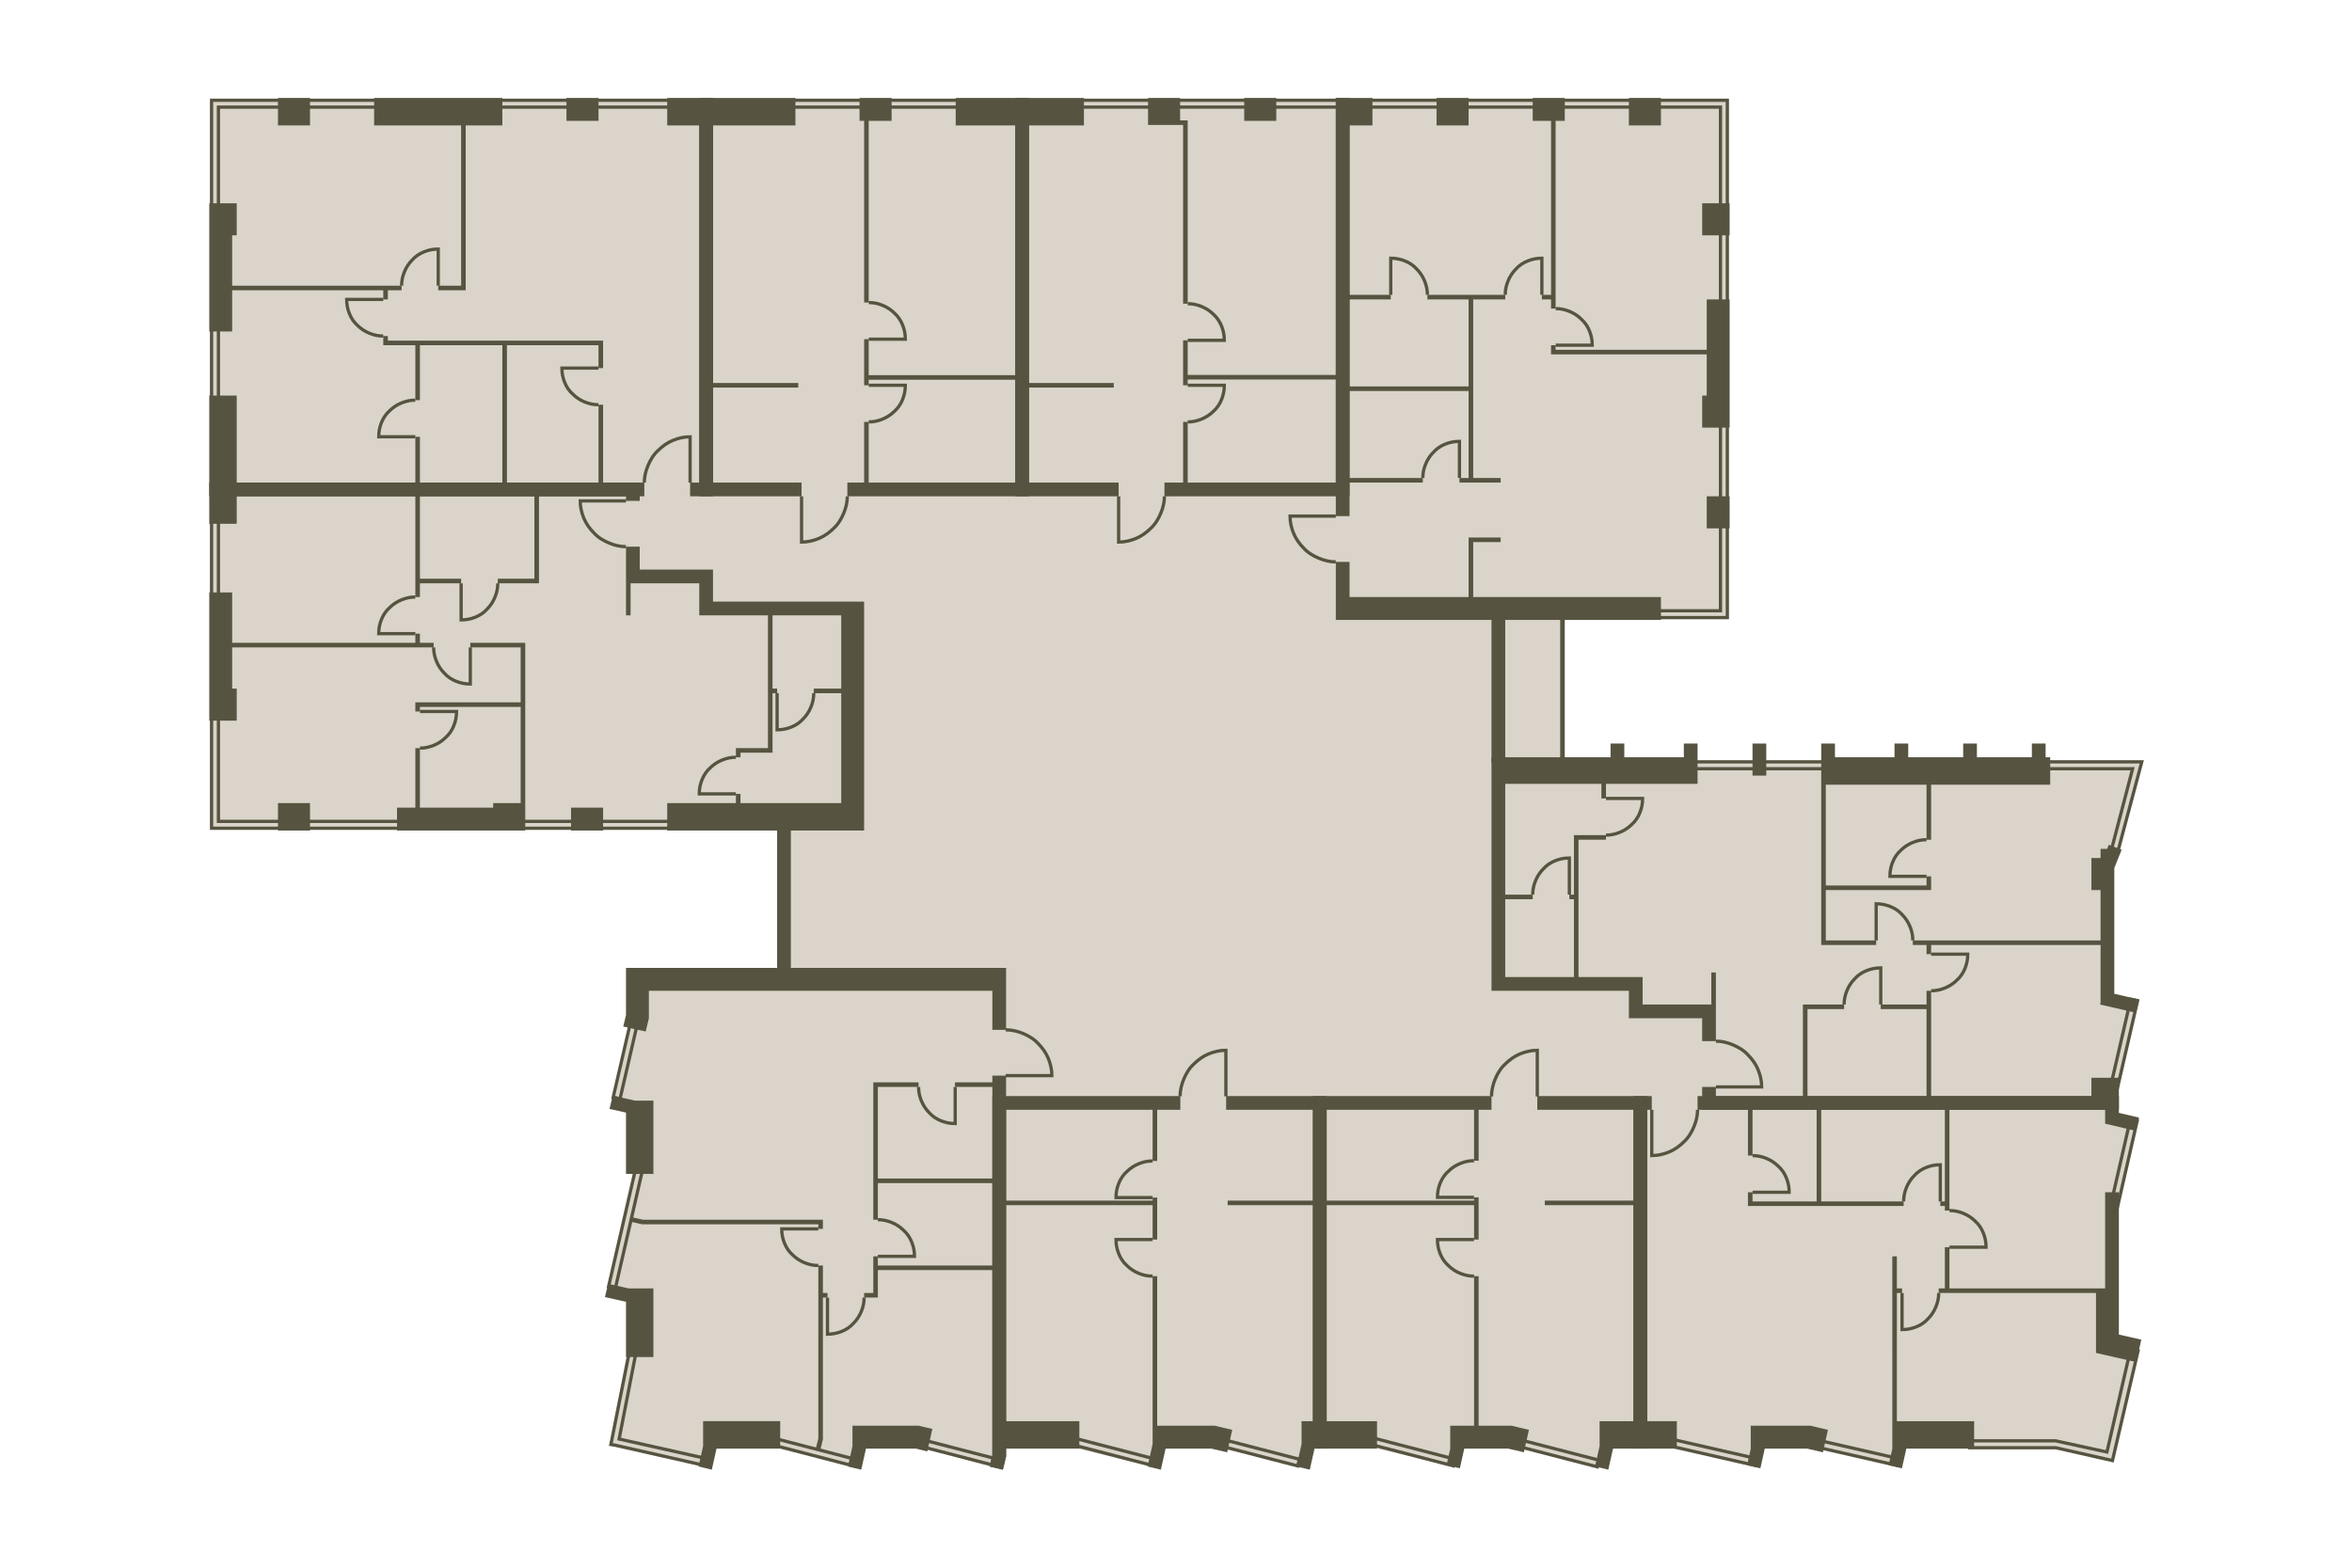 <!-- DO NOT EDIT THIS, THIS FILE IS GENERATED FROM "2_13-22.original.svg" using transform-svgs.js script -->



<svg version="1.1" 
	 xmlns="http://www.w3.org/2000/svg" xmlns:xlink="http://www.w3.org/1999/xlink" x="0px" y="0px" viewBox="0 0 720 480"
	 style="enable-background:new 0 0 720 480;" xml:space="preserve">


<g>
	<polygon fill="#DBD4CA" points="263.827,449.293 265.229,442.985 281.219,442.688
		304.92,449.52 307.284,444.387 307.284,442.985 327.611,442.985 353.545,449.293
		356.349,442.985 371.77,442.985 399.807,449.293 402.61,442.985 419.36,442.985
		442.88,448.521 448.031,442.985 465.223,442.985 488.88,448.777 493.731,442.985
		500.74,442.985 500.74,442.985 512.656,442.985 537.89,448.592 539.291,442.985
		554.712,442.985 580.646,448.592 582.048,442.985 629.291,442.985 646.533,447.191
		654.944,410.742 647.935,409.34 647.935,370.088 654.244,342.752 647.935,341.35
		647.935,336.444 647.935,333.64 653.543,308.407 646.533,304.201 646.533,266.293
		655.503,233.267 478.215,233.415 478.215,189.109 528.779,189.109 528.578,30.699
		380.881,30.699 380.881,30.84 312.891,30.84 64.763,30.84 64.763,30.84
		64.763,30.84 64.763,253.735 64.763,253.735 236.35,253.735 236.35,253.734
		236.35,253.734 236.35,253.735 237.051,252.759 237.051,254.192 238.794,254.192
		238.794,296.532 237.051,296.532 237.051,297.192 192.332,297.192 193.033,314.715
		187.425,339.248 192.332,340.65 194.014,359.435 186.304,395.169 192.332,398.827
		192.332,412.705 186.584,442.565 217.566,449.293 218.967,442.985 236.491,442.985 	"/>
	<g>
		<rect x="237.892" y="253.735" fill="#565440" width="4.206" height="42.757"/>
		<rect x="456.582" y="188.681" fill="#565440" width="4.205" height="44.936"/>
		<rect x="477.609" y="188.681" fill="#565440" width="1.402" height="44.936"/>
	</g>
</g>
<g>
	<path fill="none" stroke="#565440" d="M216.023,32.802v-2.103L64.763,30.699l0,117.756h2.103
		L66.866,32.802l149.158-0V32.802z"/>
	<g>
		<polygon fill="#565440" points="211.257,147.754 211.257,151.96 218.266,151.96 218.266,29.998
			204.248,29.998 204.248,38.403 214.061,38.403 214.061,147.754 		"/>
		<rect x="173.407" y="29.998" fill="#565440" width="9.813" height="7.009"/>
		<polygon fill="#565440" points="141.164,87.474 134.155,87.474 134.155,88.876 142.566,88.876
			142.566,38.403 153.781,38.403 153.781,29.998 114.529,29.998 114.529,38.403
			141.164,38.403 		"/>
		<polygon fill="#565440" points="71.071,88.876 117.333,88.876 117.333,91.68 118.734,91.68
			118.734,88.876 122.94,88.876 122.94,87.474 71.071,87.475 71.071,72.054
			72.466,72.054 72.466,62.241 64.062,62.241 64.062,101.493 71.071,101.493 		"/>
		<rect x="85.09" y="29.998" fill="#565440" width="9.813" height="8.404"/>
		<polygon fill="#565440" points="184.622,123.923 183.22,123.923 183.22,147.754 155.183,147.754
			155.183,105.699 183.22,105.699 183.22,112.708 184.622,112.708 184.622,104.297
			118.734,104.297 118.734,102.895 117.333,102.895 117.333,105.699 127.146,105.699
			127.146,122.521 128.547,122.521 128.547,105.699 153.781,105.699 153.781,147.754
			128.547,147.754 128.547,133.736 127.146,133.736 127.146,147.754 72.466,147.754
			72.466,121.119 64.062,121.119 64.062,151.96 197.238,151.96 197.238,147.754
			184.622,147.754 		"/>
	</g>
	<path fill="none" stroke="#565440" d="M122.94,87.475c0-1.542,0.28-2.804,0.841-4.206
		c0.561-1.402,1.402-2.663,2.383-3.645c0.981-1.121,2.243-1.963,3.645-2.523
		s2.804-0.841,4.346-0.841v11.215 M117.333,102.895
		c-1.542,0-2.804-0.28-4.206-0.841c-1.402-0.561-2.663-1.402-3.645-2.383
		c-1.121-0.981-1.963-2.243-2.523-3.645c-0.561-1.402-0.841-2.804-0.841-4.346
		l11.215-0 M127.146,122.521c-1.542,0-2.804,0.28-4.206,0.841
		c-1.402,0.561-2.664,1.402-3.645,2.383c-1.121,0.981-1.963,2.243-2.523,3.645
		c-0.561,1.402-0.841,2.804-0.841,4.346l11.215-0 M183.22,123.923
		c-1.542,0-2.804-0.28-4.206-0.841s-2.664-1.402-3.645-2.383
		c-1.121-0.981-1.963-2.243-2.523-3.645s-0.841-2.804-0.841-4.346l11.215-0
		 M197.238,147.754c0-1.822,0.421-3.505,1.121-5.187
		c0.701-1.682,1.682-3.364,3.084-4.626c1.262-1.262,2.804-2.383,4.486-3.084
		c1.682-0.701,3.505-1.121,5.327-1.121v14.019"/>
</g>
<g>
	<path fill="none" stroke="#565440" d="M66.866,251.492l-0-101.494h-2.103l0,103.597
		l140.186-0v-2.103L66.866,251.492V251.492z"/>
	<g>
		<polygon fill="#565440" points="71.071,198.221 132.753,198.221 132.753,196.819 128.547,196.819
			128.547,194.016 127.146,194.016 127.146,196.819 71.071,196.819 71.071,181.399
			64.062,181.399 64.062,220.651 72.466,220.651 72.466,210.838 71.071,210.838 		"/>
		<rect x="85.09" y="245.891" fill="#565440" width="9.813" height="8.404"/>
		<rect x="174.809" y="247.286" fill="#565440" width="9.813" height="7.009"/>
		<polygon fill="#565440" points="143.968,198.221 159.388,198.221 159.388,215.043 127.146,215.043
			127.146,217.847 128.547,217.847 128.547,216.445 159.388,216.445 159.388,245.891
			150.977,245.891 150.977,247.286 128.547,247.286 128.547,229.062 127.146,229.062
			127.146,247.286 121.538,247.286 121.538,254.295 160.79,254.295 160.79,196.819
			143.968,196.819 		"/>
		<polygon fill="#565440" points="264.527,184.203 257.518,184.203 218.266,184.203 218.266,174.39
			195.836,174.39 195.836,167.38 191.631,167.38 191.631,188.408 193.033,188.408
			193.033,178.595 214.061,178.595 214.061,188.408 235.088,188.408 235.088,229.062
			225.275,229.062 225.275,231.866 226.677,231.866 226.677,230.464 236.49,230.464
			236.49,212.24 237.892,212.24 237.892,210.838 236.49,210.838 236.49,188.408
			257.518,188.408 257.518,210.838 249.107,210.838 249.107,212.24 257.518,212.24
			257.518,245.891 226.677,245.891 226.677,243.081 225.275,243.081 225.275,245.891
			204.248,245.891 204.248,254.295 264.527,254.295 		"/>
		<polygon fill="#565440" points="191.631,153.362 195.836,153.362 195.836,147.754 64.062,147.754
			64.062,160.371 72.466,160.371 72.466,151.96 127.146,151.96 127.146,182.801
			128.547,182.801 128.547,178.595 141.164,178.595 141.164,177.193 128.547,177.193
			128.547,151.96 163.594,151.96 163.594,177.193 152.379,177.193 152.379,178.595
			164.996,178.595 164.996,177.193 164.996,151.96 191.631,151.96 		"/>
	</g>
	<path fill="none" stroke="#565440" d="M152.379,178.595c0,1.542-0.28,2.804-0.841,4.206
		c-0.561,1.402-1.402,2.663-2.383,3.645c-0.981,1.121-2.243,1.963-3.645,2.523
		s-2.804,0.841-4.346,0.841v-11.215 M132.753,198.221
		c0,1.542,0.28,2.804,0.841,4.206c0.561,1.402,1.402,2.663,2.383,3.645
		c0.981,1.121,2.243,1.963,3.645,2.523c1.402,0.561,2.804,0.841,4.346,0.841
		V198.221 M127.146,182.801c-1.542,0-2.804,0.28-4.206,0.841
		s-2.664,1.402-3.645,2.383c-1.121,0.981-1.963,2.243-2.523,3.645
		c-0.561,1.402-0.841,2.804-0.841,4.346h11.215 M128.547,229.062
		c1.542,0,2.804-0.28,4.206-0.841s2.664-1.402,3.645-2.383
		c1.121-0.981,1.963-2.243,2.523-3.645c0.561-1.402,0.841-2.804,0.841-4.346
		h-11.215 M225.276,231.866c-1.542,0-2.804,0.28-4.206,0.841
		s-2.663,1.402-3.645,2.383c-1.121,0.981-1.963,2.243-2.523,3.645
		c-0.561,1.402-0.841,2.804-0.841,4.346h11.215 M249.107,212.24
		c0,1.542-0.28,2.804-0.841,4.206c-0.561,1.402-1.402,2.664-2.383,3.645
		c-0.981,1.121-2.243,1.963-3.645,2.523c-1.402,0.561-2.804,0.841-4.346,0.841
		v-11.215 M191.631,167.38c-1.822,0-3.505-0.421-5.187-1.121
		c-1.682-0.701-3.365-1.682-4.626-3.084c-1.262-1.262-2.383-2.804-3.084-4.486
		c-0.701-1.682-1.121-3.505-1.121-5.327h14.019"/>
</g>
<g>
	<g>
		<path fill="none" stroke="#565440" d="M194.855,314.575l-5.047,21.869l-2.103-0.421l5.047-21.869
			L194.855,314.575z"/>
		<path fill="none" stroke="#565440" d="M196.537,358.874l-8.131,35.467l-2.103-0.421l8.131-35.467
			L196.537,358.874z"/>
		<polygon fill="none" stroke="#565440" points="214.622,448.452 215.182,446.35 189.528,440.602 196.117,406.817
			194.154,406.397 187.005,442.284 187.986,442.424 		"/>

			<rect x="248.371" y="432.298" transform="matrix(0.251 -0.968 0.968 0.251 -243.926 574.431)" fill="none" stroke="#565440" stroke-width="1" stroke-miterlimit="4" width="2.1" height="25.244"/>

			<rect x="293.177" y="433.712" transform="matrix(0.251 -0.968 0.968 0.251 -210.671 618.017)" fill="none" stroke="#565440" stroke-width="1" stroke-miterlimit="4" width="2.1" height="23.001"/>
	</g>
	<g>
		<polygon fill="#565440" points="191.631,296.351 191.631,310.81 190.79,314.295 197.659,315.837
			198.64,311.771 198.64,303.36 303.78,303.36 303.78,315.314 307.985,315.314
			307.985,296.351 		"/>
		<polygon fill="#565440" points="191.631,359.435 200.022,359.435 200.022,337.005 194.435,337.005
			187.566,335.463 186.584,339.528 191.631,340.661 		"/>
		<polygon fill="#565440" points="192.408,394.481 186.164,393.079 185.183,397.145 191.631,398.592
			191.631,415.509 200.022,415.509 200.022,394.481 		"/>
		<polygon fill="#565440" points="215.237,442.769 213.835,449.013 217.901,449.995 219.348,443.546
			238.838,443.546 238.838,435.132 215.237,435.132 		"/>
		<polygon fill="#565440" points="281.35,436.537 260.965,436.537 260.965,442.769 259.563,449.013
			263.629,449.995 265.076,443.546 280.388,443.546 283.873,444.387 285.415,437.518
			281.35,436.569 		"/>
		<polygon fill="#565440" points="251.911,376.257 251.911,374.855 251.911,373.453 196.818,373.453
			193.033,372.612 192.752,374.014 196.537,374.855 250.509,374.855 250.509,376.257 		"/>
		<polygon fill="#565440" points="303.78,331.397 292.347,331.397 292.347,332.799 303.78,332.799
			303.78,360.836 268.733,360.836 268.733,332.799 281.193,332.799 281.193,331.397
			267.331,331.397 267.331,373.453 268.733,373.453 268.733,362.238 303.78,362.238
			303.78,387.472 268.733,387.472 268.733,384.668 267.331,384.668 267.331,395.883
			264.527,395.883 264.527,397.285 268.733,397.285 268.733,388.873 303.78,388.873
			303.78,445.533 302.938,449.017 307.004,449.998 307.985,445.933 307.985,329.331
			303.78,329.331 		"/>
		<polygon fill="#565440" points="251.911,387.472 250.509,387.472 250.509,440.462 249.668,443.826
			251.07,444.107 251.911,440.742 251.911,397.285 253.313,397.285 253.313,395.883
			251.911,395.883 		"/>
	</g>
	<path fill="none" stroke="#565440" d="M250.509,387.472c-1.542,0-2.804-0.28-4.206-0.841
		c-1.402-0.561-2.663-1.402-3.645-2.383c-1.121-0.981-1.963-2.243-2.523-3.645
		c-0.561-1.402-0.841-2.804-0.841-4.346h11.215 M268.733,373.453
		c1.542,0,2.804,0.28,4.206,0.841c1.402,0.561,2.663,1.402,3.645,2.383
		c1.121,0.981,1.963,2.243,2.523,3.645c0.561,1.402,0.841,2.804,0.841,4.346
		h-11.215 M281.193,332.799c0,1.542,0.28,2.804,0.841,4.206
		c0.561,1.402,1.402,2.664,2.383,3.645c0.981,1.121,2.243,1.963,3.645,2.523
		s2.804,0.841,4.346,0.841v-11.215 M264.528,397.285
		c0,1.542-0.28,2.804-0.841,4.206c-0.561,1.402-1.402,2.664-2.383,3.645
		c-0.981,1.121-2.243,1.963-3.645,2.523c-1.402,0.561-2.804,0.841-4.346,0.841
		v-11.215 M307.85,315.313c1.822,0,3.64,0.421,5.322,1.121
		c1.682,0.701,3.365,1.682,4.626,3.084c1.262,1.262,2.383,2.804,3.084,4.486
		c0.701,1.682,1.121,3.505,1.121,5.327h-14.154"/>
</g>
<g>
	<path fill="none" stroke="#565440" d="M352.844,355.466c-1.542,0-2.804,0.28-4.205,0.841
		c-1.402,0.561-2.663,1.402-3.645,2.383c-1.121,0.981-1.963,2.243-2.523,3.645
		c-0.561,1.402-0.841,2.804-0.841,4.346h11.215 M352.844,390.736
		c-1.542,0-2.804-0.28-4.206-0.841c-1.402-0.561-2.664-1.402-3.645-2.383
		c-1.121-0.981-1.963-2.243-2.523-3.645s-0.841-2.804-0.841-4.346h11.215
		 M361.256,335.665c0-1.822,0.421-3.567,1.121-5.249
		c0.701-1.682,1.682-3.364,3.084-4.626c1.262-1.262,2.804-2.383,4.486-3.084
		c1.682-0.701,3.505-1.121,5.327-1.121l-0,14.081"/>
	<g>

			<rect x="340.407" y="432.294" transform="matrix(0.251 -0.968 0.968 0.251 -175.032 663.506)" fill="none" stroke="#565440" stroke-width="1" stroke-miterlimit="4" width="2.1" height="25.244"/>

			<rect x="385.467" y="433.708" transform="matrix(0.251 -0.968 0.968 0.251 -141.588 707.338)" fill="none" stroke="#565440" stroke-width="1" stroke-miterlimit="4" width="2.1" height="23.001"/>
	</g>
	<g>
		<polygon fill="#565440" points="307.985,369.003 352.844,369.003 352.844,379.521 354.246,379.521
			354.246,366.681 352.844,366.681 352.844,367.601 307.985,367.601 307.985,339.809
			352.844,339.808 352.844,355.466 354.246,355.466 354.246,339.808 361.325,339.808
			361.325,335.603 303.78,335.603 303.78,445.533 302.938,449.017 307.004,449.998
			307.985,445.933 307.985,443.546 330.415,443.546 330.415,435.142 307.985,435.142 		"/>
		<polygon fill="#565440" points="406.115,335.603 375.344,335.603 375.344,339.808 401.909,339.808
			401.909,367.601 375.813,367.601 375.813,369.003 401.909,369.003 401.909,435.142
			398.431,435.142 398.431,442.144 396.889,449.013 400.955,449.995 402.402,443.546
			406.115,443.546 		"/>
		<polygon fill="#565440" points="354.246,436.537 354.246,390.736 352.844,390.736 352.844,442.144
			351.303,449.013 355.368,449.995 356.815,443.546 370.812,443.547 375.671,444.669
			377.214,437.799 371.886,436.538 		"/>
	</g>
</g>
<g>
	<path fill="none" stroke="#565440" d="M451.244,355.386c-1.542,0-2.804,0.28-4.206,0.841
		c-1.402,0.561-2.664,1.402-3.645,2.383c-1.121,0.981-1.963,2.243-2.523,3.645
		c-0.561,1.402-0.841,2.804-0.841,4.346h11.215 M451.244,390.736
		c-1.542,0-2.804-0.28-4.206-0.841c-1.402-0.561-2.664-1.402-3.645-2.383
		c-1.122-0.981-1.963-2.243-2.523-3.645c-0.561-1.402-0.841-2.804-0.841-4.346
		h11.215 M456.582,335.723c0-1.822,0.421-3.625,1.121-5.307
		c0.701-1.682,1.682-3.365,3.084-4.626c1.262-1.262,2.804-2.383,4.486-3.084
		c1.682-0.701,3.505-1.121,5.327-1.121l0,14.139"/>
	<g>
		<polygon fill="#565440" points="406.115,369.003 451.244,369.003 451.244,379.521 452.646,379.521
			452.646,366.601 451.244,366.601 451.244,367.601 406.115,367.601 406.115,339.808
			451.242,339.808 451.242,355.386 452.644,355.386 452.644,339.808 456.582,339.808
			456.582,335.603 401.909,335.603 401.909,443.546 421.541,443.536 421.541,435.15
			406.115,435.142 		"/>
		<polygon fill="#565440" points="504.245,335.603 470.601,335.603 470.601,339.808 500.039,339.808
			500.039,367.601 472.908,367.601 472.908,369.003 500.039,369.003 500.039,435.142
			489.677,435.142 489.677,442.757 488.275,449.003 488.276,449.003 488.275,449.008
			492.34,449.989 493.788,443.541 504.245,443.546 504.245,443.541 504.25,443.541 		"/>
		<polygon fill="#565440" points="452.646,436.531 452.646,390.736 451.244,390.736 451.244,436.531
			443.948,436.531 443.948,443.541 443.959,443.541 442.826,448.587 446.892,449.569
			448.245,443.541 461.64,443.541 466.5,444.662 468.042,437.793 462.715,436.531 		"/>
	</g>
	<g>

			<rect x="432.035" y="432.289" transform="matrix(0.251 -0.968 0.968 0.251 -106.443 752.186)" fill="none" stroke="#565440" stroke-width="1" stroke-miterlimit="4" width="2.1" height="25.244"/>
		<polygon fill="none" stroke="#565440" points="465.659,443.092 466.188,441.06 489.5,447.084 488.972,449.116
			"/>
	</g>
</g>
<g>
	<path fill="none" stroke="#565440" d="M646.673,447.191l7.85-33.645l-2.251-0.647l-7.29,31.682
		l-15.693-3.418l-26.355,0v2.103h26.355L646.673,447.191z M537.889,446.63
		l-0.421,2.103l-26.075-5.961l0.421-2.103L537.889,446.63z M581.347,446.63
		l-0.421,2.103l-24.533-5.607l0.421-2.103L581.347,446.63z M654.244,343.173
		l-6.028,26.355l-2.103-0.421l6.028-26.355L654.244,343.173z"/>
	<g>
		<polygon fill="#565440" points="535.086,353.827 536.488,353.827 536.488,339.808 556.114,339.808
			556.114,367.846 536.488,367.846 536.488,365.042 535.086,365.042 535.086,369.247
			582.749,369.247 582.749,367.846 557.515,367.846 557.515,339.808 595.365,339.808
			595.366,367.846 593.964,367.846 593.964,369.247 595.366,369.247 595.366,370.649
			596.767,370.649 596.767,339.808 644.43,339.808 644.429,344.047 653.823,346.257
			654.804,342.192 648.636,340.74 648.636,335.603 519.665,335.603 519.665,339.808
			535.086,339.808 		"/>
		<polygon fill="#565440" points="535.943,436.537 535.943,443.546 535.955,443.546 534.822,448.593
			538.887,449.574 540.24,443.546 553.175,443.546 558.035,444.667 559.577,437.798
			554.25,436.537 		"/>
		<polygon fill="#565440" points="504.245,339.808 505.647,339.808 505.647,335.603 500.039,335.603
			500.039,443.546 513.316,443.546 513.316,435.142 504.245,435.142 		"/>
		<polygon fill="#565440" points="580.678,395.883 582.263,395.883 582.263,394.481 580.678,394.481
			580.678,384.668 579.276,384.668 579.287,443.546 578.154,448.593 582.22,449.574
			583.573,443.546 604.33,443.546 604.33,435.142 580.678,435.142 		"/>
		<polygon fill="#565440" points="648.636,408.62 648.636,365.042 644.43,365.042 644.43,394.481
			596.767,394.481 596.767,381.864 595.366,381.864 595.366,394.481 593.478,394.481
			593.478,395.883 641.627,395.883 641.627,414.107 641.658,414.107 641.627,414.247
			653.963,417.051 655.505,410.182 		"/>
	</g>
	<path fill="none" stroke="#565440" d="M536.488,353.827c1.542,0,2.804,0.28,4.206,0.841
		c1.402,0.561,2.664,1.402,3.645,2.383c1.121,0.981,1.963,2.243,2.523,3.645
		c0.561,1.402,0.841,2.804,0.841,4.346h-11.215 M582.749,367.846
		c0-1.542,0.28-2.804,0.841-4.206c0.561-1.402,1.402-2.663,2.383-3.645
		c0.981-1.121,2.243-1.963,3.645-2.523c1.402-0.561,2.804-0.841,4.346-0.841
		v11.215 M596.767,370.649c1.542,0,2.804,0.28,4.206,0.841
		c1.402,0.561,2.664,1.402,3.645,2.383c1.121,0.981,1.963,2.243,2.523,3.645
		c0.561,1.402,0.841,2.804,0.841,4.346H596.767 M593.478,395.883
		c0,1.542-0.28,2.804-0.841,4.206c-0.561,1.402-1.402,2.664-2.383,3.645
		c-0.981,1.121-2.243,1.963-3.645,2.523c-1.402,0.561-2.804,0.841-4.346,0.841
		v-11.215 M519.665,339.808c0,1.822-0.421,3.505-1.121,5.187
		c-0.701,1.682-1.682,3.365-3.084,4.626c-1.262,1.262-2.804,2.383-4.486,3.084
		c-1.682,0.701-3.505,1.121-5.327,1.121v-14.019"/>
</g>
<g>
	<g>
		<path fill="none" stroke="#565440" d="M654.365,306.386l-6.289,27.254l-2.103-0.421l6.289-27.254
			L654.365,306.386z"/>
		<path fill="none" stroke="#565440" d="M558.917,233.267v2.103l-40.654,0v-2.103L558.917,233.267z"/>
		<polygon fill="none" stroke="#565440" points="655.645,233.267 614.431,233.267 614.431,235.37 652.842,235.37
			646.393,260.043 648.356,260.604 		"/>
	</g>
	<g>
		<polygon fill="#565440" points="640.232,335.603 591.16,335.603 591.16,303.36 589.758,303.36
			589.758,307.566 575.74,307.566 575.74,308.968 589.758,308.968 589.758,335.603
			553.31,335.603 553.31,308.968 564.525,308.968 564.525,307.566 551.908,307.566
			551.908,335.603 525.273,335.603 525.273,332.799 521.067,332.799 521.067,339.808
			648.636,339.808 648.636,329.995 640.232,329.995 		"/>
		<polygon fill="#565440" points="574.338,289.342 574.338,287.94 558.917,287.94 558.917,272.519
			591.16,272.519 591.16,268.314 589.758,268.314 589.758,271.117 558.917,271.118
			558.917,240.266 589.758,240.266 589.758,257.099 591.16,257.099 591.16,240.266
			627.608,240.266 627.608,231.866 626.206,231.866 626.206,227.66 622.001,227.66
			622.001,231.866 605.178,231.866 605.178,227.66 600.973,227.66 600.973,231.866
			584.151,231.866 584.151,227.66 579.945,227.66 579.945,231.866 561.721,231.866
			561.721,227.66 557.515,227.66 557.515,289.342 		"/>
		<rect x="536.488" y="227.66" fill="#565440" width="4.206" height="9.813"/>
		<polygon fill="#565440" points="647.234,304.277 647.234,265.791 649.477,260.183 645.552,258.641
			645.047,259.903 643.029,259.903 643.029,262.706 640.232,262.706 640.232,272.519
			643.029,272.519 643.029,287.94 585.552,287.94 585.552,289.342 589.758,289.342
			589.758,292.145 591.16,292.145 591.16,289.342 643.029,289.342 643.029,306.985
			642.888,307.566 653.823,310.089 654.804,306.024 		"/>
		<polygon fill="#565440" points="521.067,318.781 525.273,318.781 525.273,307.566 525.273,297.753
			523.871,297.753 523.871,307.566 502.843,307.566 502.843,299.155 483.217,299.155
			483.217,257.099 491.628,257.099 491.628,255.697 481.815,255.697 481.815,273.921
			480.413,273.921 480.413,275.323 481.815,275.323 481.815,299.155 460.787,299.155
			460.787,275.323 469.199,275.323 469.199,273.921 460.787,273.921 460.787,240
			490.226,240 490.226,244.482 491.628,244.482 491.628,240 519.665,240 519.665,227.66
			515.46,227.66 515.46,231.866 497.236,231.866 497.236,227.66 493.03,227.66
			493.03,231.866 456.582,231.866 456.582,303.36 498.637,303.36 498.638,311.771
			521.067,311.771 		"/>
	</g>
	<path fill="none" stroke="#565440" d="M591.16,303.36c1.542,0,2.804-0.28,4.206-0.841
		c1.402-0.561,2.664-1.402,3.645-2.383c1.122-0.981,1.963-2.243,2.523-3.645
		s0.841-2.804,0.841-4.346h-11.215 M585.552,287.94
		c0-1.542-0.28-2.804-0.841-4.206c-0.561-1.402-1.402-2.664-2.383-3.645
		c-0.981-1.121-2.243-1.963-3.645-2.523c-1.402-0.561-2.804-0.841-4.346-0.841
		v11.215 M564.525,307.566c0-1.542,0.28-2.804,0.841-4.206
		c0.561-1.402,1.402-2.664,2.383-3.645c0.981-1.121,2.243-1.963,3.645-2.523
		c1.402-0.561,2.804-0.841,4.346-0.841v11.215 M589.758,257.099
		c-1.542,0-2.804,0.28-4.205,0.841c-1.402,0.561-2.664,1.402-3.645,2.383
		c-1.122,0.981-1.963,2.243-2.523,3.645c-0.561,1.402-0.841,2.804-0.841,4.346
		h11.215 M491.628,255.697c1.542,0,2.804-0.28,4.206-0.841
		c1.402-0.561,2.664-1.402,3.645-2.383c1.121-0.981,1.963-2.243,2.523-3.645
		s0.841-2.804,0.841-4.346h-11.215 M469.199,273.921c0-1.542,0.28-2.804,0.841-4.206
		c0.561-1.402,1.402-2.663,2.383-3.645c0.981-1.121,2.243-1.963,3.645-2.523
		c1.402-0.561,2.804-0.841,4.346-0.841v11.215 M525.273,318.781
		c1.822,0,3.505,0.421,5.187,1.121c1.682,0.701,3.365,1.682,4.626,3.084
		c1.262,1.262,2.383,2.804,3.084,4.486c0.701,1.682,1.121,3.505,1.121,5.327
		h-14.018"/>
</g>
<g>
	<polygon fill="none" stroke="#565440" points="528.777,30.699 419.432,30.699 419.432,32.802
		526.675,32.802 526.675,187.006 507.75,187.006 507.75,189.109 528.779,189.109 	"/>
	<g>
		<rect x="439.759" y="29.998" fill="#565440" width="9.813" height="8.404"/>
		<polygon fill="#565440" points="474.806,90.278 472.002,90.278 472.002,91.68 474.806,91.68
			474.806,94.484 476.208,94.484 476.208,37.008 479.011,37.008 479.011,29.998
			469.198,29.998 469.198,37.008 474.806,37.008 		"/>
		<rect x="498.637" y="29.998" fill="#565440" width="9.813" height="8.404"/>
		<rect x="521.074" y="62.241" fill="#565440" width="8.404" height="9.813"/>
		<rect x="522.469" y="151.96" fill="#565440" width="7.009" height="9.813"/>
		<polygon fill="#565440" points="450.974,165.978 459.385,165.978 459.385,164.576 449.572,164.576
			449.572,182.801 413.124,182.801 413.124,172.043 408.919,172.043 408.919,189.81
			508.45,189.81 508.45,182.801 450.974,182.801 		"/>
		<polygon fill="#565440" points="521.074,121.119 521.074,130.932 529.478,130.932 529.478,91.68
			522.469,91.68 522.469,107.1 476.208,107.1 476.208,105.699 474.806,105.699
			474.806,108.502 522.469,108.502 522.469,121.119 		"/>
		<polygon fill="#565440" points="413.124,158.024 413.124,147.754 435.554,147.754 435.554,146.352
			413.124,146.352 413.124,119.717 449.572,119.717 449.572,146.352 446.769,146.352
			446.769,147.754 459.385,147.754 459.385,146.352 450.974,146.352 450.974,91.68
			460.787,91.68 460.787,90.278 436.956,90.278 436.956,91.68 449.572,91.68
			449.572,118.315 413.124,118.315 413.124,91.68 425.741,91.68 425.741,90.278
			413.124,90.278 413.124,38.402 420.133,38.402 420.133,29.998 408.919,29.998
			408.919,158.024 		"/>
	</g>
	<path fill="none" stroke="#565440" d="M408.919,172.043c-1.822,0-3.505-0.421-5.187-1.121
		c-1.682-0.701-3.365-1.682-4.626-3.084c-1.262-1.262-2.383-2.804-3.084-4.486
		c-0.701-1.682-1.122-3.505-1.122-5.327h14.019 M476.208,94.484
		c1.542,0,2.804,0.28,4.206,0.841c1.402,0.561,2.664,1.402,3.645,2.383
		c1.121,0.981,1.963,2.243,2.523,3.645s0.841,2.804,0.841,4.346l-11.215,0
		 M460.787,90.278c0-1.542,0.28-2.804,0.841-4.206
		c0.561-1.402,1.402-2.663,2.383-3.645c0.981-1.121,2.243-1.963,3.645-2.523
		c1.402-0.561,2.804-0.841,4.346-0.841v11.215 M436.956,90.278
		c0-1.542-0.28-2.804-0.841-4.206c-0.561-1.402-1.402-2.663-2.383-3.645
		c-0.981-1.121-2.243-1.963-3.645-2.523c-1.402-0.561-2.804-0.841-4.346-0.841
		v11.215 M435.554,146.352c0-1.542,0.28-2.804,0.841-4.206
		c0.561-1.402,1.402-2.663,2.383-3.645c0.981-1.121,2.243-1.963,3.645-2.523
		c1.402-0.561,2.804-0.841,4.346-0.841v11.215"/>
</g>
<g>
	<path fill="none" stroke="#565440" d="M409.619,30.699v2.103l-78.504,0V30.699L409.619,30.699z"
		/>
	<g>
		<rect x="380.881" y="29.998" fill="#565440" width="9.813" height="7.009"/>
		<polygon fill="#565440" points="362.175,92.988 363.577,92.988 363.577,36.859 361.255,36.859
			361.255,29.998 351.443,29.998 351.443,38.261 362.175,38.261 		"/>
		<polygon fill="#565440" points="314.994,118.668 340.945,118.668 340.945,117.266 314.994,117.266
			314.994,38.402 331.817,38.402 331.817,29.998 310.789,29.998 310.789,151.96
			314.994,151.96 342.441,151.96 342.441,147.754 314.994,147.754 		"/>
		<polygon fill="#565440" points="413.124,29.998 408.919,29.998 408.919,114.801 363.577,114.801
			363.577,104.202 362.175,104.202 362.175,117.967 363.577,117.967 363.577,116.202
			408.919,116.202 408.919,147.754 363.583,147.754 363.583,129.18 362.181,129.18
			362.181,147.754 356.46,147.754 356.46,151.96 408.919,151.96 413.124,151.96 		"/>
	</g>
	<path fill="none" stroke="#565440" d="M363.577,92.988c1.542,0,2.804,0.28,4.206,0.841
		c1.402,0.561,2.664,1.402,3.645,2.383c1.122,0.981,1.963,2.243,2.523,3.645
		c0.561,1.402,0.841,2.804,0.841,4.346h-11.215 M363.577,129.182
		c1.542,0,2.804-0.28,4.206-0.841c1.402-0.561,2.664-1.402,3.645-2.383
		c1.122-0.981,1.963-2.243,2.523-3.645c0.561-1.402,0.841-2.804,0.841-4.346
		h-11.215 M356.46,151.96c0,1.822-0.421,3.505-1.122,5.187
		c-0.701,1.682-1.682,3.365-3.084,4.626c-1.262,1.262-2.804,2.383-4.486,3.084
		c-1.682,0.701-3.505,1.121-5.327,1.121v-14.018"/>
</g>
<g>
	<path fill="none" stroke="#565440" d="M313.592,30.699v2.103l-70.794,0v-2.103L313.592,30.699z
		"/>
	<g>
		<polygon fill="#565440" points="264.527,92.631 265.929,92.631 265.929,37.008 272.939,37.008
			272.939,29.998 263.125,29.998 263.125,37.008 264.527,37.008 		"/>
		<polygon fill="#565440" points="218.266,118.668 244.374,118.668 244.374,117.266 218.266,117.266
			218.266,38.403 243.5,38.403 243.5,29.998 214.061,29.998 214.061,151.96
			245.374,151.96 245.374,147.754 218.266,147.754 		"/>
		<polygon fill="#565440" points="314.994,29.998 310.789,29.998 292.565,29.998 292.565,38.403
			310.789,38.403 310.789,114.868 265.929,114.868 265.929,103.846 264.527,103.846
			264.527,117.967 265.929,117.967 265.929,116.27 310.789,116.27 310.789,147.754
			265.929,147.754 265.929,129.182 264.528,129.182 264.528,147.754 259.393,147.754
			259.393,151.96 314.994,151.96 		"/>
	</g>
	<path fill="none" stroke="#565440" d="M265.929,92.631c1.542,0,2.804,0.28,4.206,0.841
		c1.402,0.561,2.664,1.402,3.645,2.383c1.121,0.981,1.963,2.243,2.523,3.645
		c0.561,1.402,0.841,2.804,0.841,4.346h-11.215 M265.929,129.182
		c1.542,0,2.804-0.28,4.206-0.841c1.402-0.561,2.663-1.402,3.645-2.383
		c1.121-0.981,1.963-2.243,2.523-3.645c0.561-1.402,0.841-2.804,0.841-4.346
		l-11.215,0 M259.393,151.96c0,1.822-0.421,3.505-1.121,5.187
		c-0.701,1.682-1.682,3.365-3.084,4.626c-1.262,1.262-2.804,2.383-4.486,3.084
		c-1.682,0.701-3.505,1.121-5.327,1.121V151.96"/>
</g>
<g>
	<rect x="355" y="-0" fill="none" width="10" height="10"/>
	<rect x="34.049" y="235" fill="none" width="10" height="10"/>
	<rect x="355" y="470" fill="none" width="10" height="10"/>
	<rect x="676.309" y="235" fill="none" width="10" height="10"/>
</g>
<g>
	<polygon data-nr="2" class="plan__svg__hoverable" fill="none" points="218.266,151.96 218.266,29.998 214.061,29.998
		204.248,29.998 204.248,30.199 183.22,30.199 183.22,29.998 173.407,29.998
		173.407,30.199 153.781,30.199 153.781,29.998 114.529,29.998 114.529,30.199
		94.903,30.199 94.903,29.998 85.09,29.998 85.09,30.199 64.263,30.199
		64.263,62.241 64.062,62.241 64.062,72.054 64.062,101.493 64.263,101.493
		64.263,121.119 64.062,121.119 64.062,151.96 64.763,151.96 64.763,151.96
		215.523,151.96 215.523,151.96 	"/>
	<polygon data-nr="1" class="plan__svg__hoverable" fill="none" points="264.527,184.203 257.518,184.203 218.266,184.203
		218.266,174.39 214.061,174.39 195.836,174.39 195.836,167.38 195.836,153.362
		195.836,151.96 195.836,150.822 195.836,147.754 64.062,147.754 64.062,151.96
		64.062,160.371 64.263,160.371 64.263,181.399 64.062,181.399 64.062,210.838
		64.062,220.651 64.263,220.651 64.263,254.095 85.09,254.095 85.09,254.295
		94.903,254.295 94.903,254.095 121.538,254.095 121.538,254.295 160.79,254.295
		160.79,254.095 174.809,254.095 174.809,254.295 184.622,254.295 184.622,254.095
		204.248,254.095 204.248,254.295 264.527,254.295 264.527,244.482 	"/>
	<path data-nr="10" class="plan__svg__hoverable" fill="none" d="M322.504,329.331c0-1.788-0.401-3.697-1.16-5.52
		c-0.681-1.632-1.784-3.239-3.174-4.627c-1.156-1.285-2.773-2.365-4.806-3.212
		c-1.802-0.751-3.61-1.134-5.379-1.153v-18.469H191.631v14.459l-0.841,3.484
		l1.347,0.302l-5.034,21.816l0.223,0.045l-0.741,3.071l5.047,1.133v18.773h2.065
		l-7.994,34.875l0.157,0.031l-0.677,2.804l6.449,1.448v16.917h0.198l-5.418,27.195
		l1.465,0.208l26.008,5.886l-0.048,0.216l4.065,0.981l1.448-6.449h18.621
		l23.761,6.174l0.045-0.173l1.853,0.447l1.448-6.448h15.312l3.485,0.841
		l0.056-0.248l21.524,5.592l0.026-0.1l1.525,0.368l0.981-4.065V329.831h14.519
		V329.331z M307.85,328.831v0.5h-0v-14.017h0V315.812
		c1.679,0,3.404,0.364,5.13,1.084c1.895,0.788,3.391,1.783,4.465,2.976
		c1.316,1.316,2.345,2.812,2.976,4.324c0.638,1.531,1.005,3.123,1.072,4.635
		H307.85z"/>
	<path data-nr="9" class="plan__svg__hoverable" fill="none" d="M406.115,335.603h-4.206h-26.135v-14.519h-0.5
		c-1.79,0-3.698,0.401-5.52,1.16c-1.633,0.681-3.239,1.784-4.629,3.174
		c-1.283,1.156-2.363,2.772-3.211,4.806c-0.771,1.85-1.147,3.611-1.156,5.379
		l-52.774,0h-4.206v109.93l-0.841,3.484l4.065,0.981l0.981-4.065v-2.387
		h22.035l23.747,6.17l0.026-0.101l1.574,0.38l1.448-6.449h2.553v0.001h11.443
		l4.86,1.122l0.143-0.639l21.927,5.697l0.124-0.478l3.088,0.746l1.448-6.449
		h3.713L406.115,335.603z M362.839,330.608c0.789-1.896,1.784-3.392,2.976-4.465
		c1.316-1.316,2.812-2.346,4.325-2.976c1.53-0.639,3.122-1.006,4.635-1.073
		v13.57h-13.019C361.756,334.011,362.11,332.356,362.839,330.608z"/>
	<path data-nr="8" class="plan__svg__hoverable" fill="none" d="M504.245,433.733v-98.13l-33.144,0v-14.519h-0.5
		c-1.789,0-3.697,0.401-5.52,1.16c-1.634,0.682-3.241,1.785-4.627,3.174
		c-1.284,1.155-2.365,2.772-3.213,4.806c-0.752,1.809-1.136,3.616-1.153,5.379
		h-52.217h-1.962l0,107.943l16.234-0.005v-0.005h3.398v-0.023l23.854,6.198
		l0.123-0.474l1.373,0.331l1.353-6.028h13.395l4.86,1.121l0.178-0.791
		l22.653,5.855l0.113-0.436l2.897,0.699l1.448-6.448l10.457,0.005v-0.005h0.005
		v-9.808H504.245z M458.165,330.608c0.789-1.896,1.784-3.392,2.977-4.465
		c1.314-1.315,2.81-2.345,4.324-2.976c1.531-0.639,3.123-1.006,4.635-1.073
		v13.508H457.089C457.106,333.972,457.464,332.294,458.165,330.608z"/>
	<polygon data-nr="7" class="plan__svg__hoverable" fill="none" points="655.505,410.182 648.636,408.62 648.636,395.883
		648.636,369.932 654.845,342.783 654.67,342.748 654.804,342.192 648.636,340.74
		648.636,339.808 648.636,335.603 519.665,335.603 519.665,335.603 505.647,335.603
		505.647,335.603 504.245,335.603 500.039,335.603 500.039,443.546 512.539,443.546
		537.858,449.334 537.86,449.326 538.887,449.574 540.24,443.546 553.175,443.546
		558.035,444.667 558.175,444.045 579.619,448.946 582.22,449.574 583.573,443.546
		602.436,443.546 602.436,443.766 629.234,443.766 647.048,447.787 655.118,413.197
		654.846,413.119 	"/>
	<polygon data-nr="6" class="plan__svg__hoverable" fill="none" points="652.877,305.579 647.234,304.277 647.234,265.791
		649.477,260.183 649.031,260.008 656.296,232.768 627.608,232.768 627.608,231.866
		626.206,231.866 626.206,227.66 622.001,227.66 622.001,231.866 605.178,231.866
		605.178,227.66 600.973,227.66 600.973,231.866 584.151,231.866 584.151,227.66
		579.945,227.66 579.945,231.866 561.721,231.866 561.721,227.66 557.515,227.66
		557.515,231.866 557.515,232.768 540.693,232.768 540.693,227.66 536.488,227.66
		536.488,232.768 519.665,232.768 519.665,227.66 515.46,227.66 515.46,231.866
		497.236,231.866 497.236,227.66 493.03,227.66 493.03,231.866 456.582,231.866
		456.582,303.36 498.637,303.36 498.637,307.566 498.638,311.771 521.067,311.771
		521.067,318.781 521.067,332.799 521.067,334.08 521.067,335.603 521.067,339.808
		648.636,339.808 648.636,333.434 654.969,305.996 	"/>
	<path data-nr="5" class="plan__svg__hoverable" fill="none" d="M529.478,151.96h-0.199l-0-21.028h0.2V91.68
		h-0.2l-0-19.626h0.2v-9.813H529.278l-0-32.042h-20.827v-0.201h-9.813
		v0.201h-19.626v-0.201h-9.813v0.201h-19.626v-0.201h-9.813v0.201h-19.626v-0.201
		h-11.215l0,127.526h-14.518v0.5c0,1.791,0.401,3.699,1.159,5.52
		c0.681,1.632,1.784,3.239,3.174,4.628c1.155,1.283,2.772,2.364,4.806,3.211
		c1.899,0.791,3.608,1.16,5.38,1.16v17.267h99.532v-0.201h20.329h0.5
		l-0-27.836h0.199V151.96z M399.459,167.484
		c-1.316-1.316-2.346-2.812-2.976-4.325c-0.638-1.53-1.005-3.122-1.072-4.635
		h13.508v13.019c-1.635,0-3.222-0.344-4.995-1.083
		C402.028,169.67,400.532,168.675,399.459,167.484z"/>
	<path data-nr="4" class="plan__svg__hoverable" fill="none" d="M413.124,151.96l-0-121.961h-4.206v0.201H390.694
		v-0.201h-9.813v0.201h-19.626v-0.201h-9.813v0.201h-19.626v-0.201l-21.028,0
		l0,121.961h2.604v0h28.549v14.519h0.5c1.79,0,3.699-0.401,5.52-1.16
		c1.632-0.68,3.239-1.784,4.628-3.174c1.284-1.155,2.364-2.772,3.211-4.805
		c0.792-1.899,1.16-3.608,1.16-5.379h10.396l0.003-0h41.56H413.124z
		 M354.877,156.955c-0.79,1.895-1.784,3.391-2.976,4.465
		c-1.316,1.316-2.812,2.345-4.325,2.976c-1.53,0.638-3.122,1.005-4.635,1.072
		v-13.507h13.019C355.96,153.594,355.616,155.181,354.877,156.955z"/>
	<g data-nr="3" class="plan__svg__hoverable">
		<polygon fill="none" points="245.374,151.96 259.393,151.96 259.393,151.96 314.994,151.96
			314.994,29.998 310.789,29.998 292.565,29.998 292.565,30.199 272.939,30.199
			272.939,29.998 263.125,29.998 263.125,30.199 243.5,30.199 243.5,29.998
			214.061,29.998 214.061,151.96 218.266,151.96 245.374,151.96 		"/>
		<path fill="none" d="M257.81,156.955c-0.79,1.896-1.785,3.392-2.977,4.465
			c-1.316,1.316-2.812,2.345-4.325,2.976c-1.53,0.638-3.122,1.005-4.635,1.072
			v-13.507h-1v14.519h0.5c1.79,0,3.699-0.401,5.52-1.16
			c1.632-0.68,3.239-1.784,4.628-3.174c1.283-1.155,2.364-2.772,3.211-4.805
			c0.791-1.9,1.16-3.609,1.16-5.379h-1
			C258.893,153.594,258.548,155.181,257.81,156.955z"/>
	</g>
</g>
</svg>
